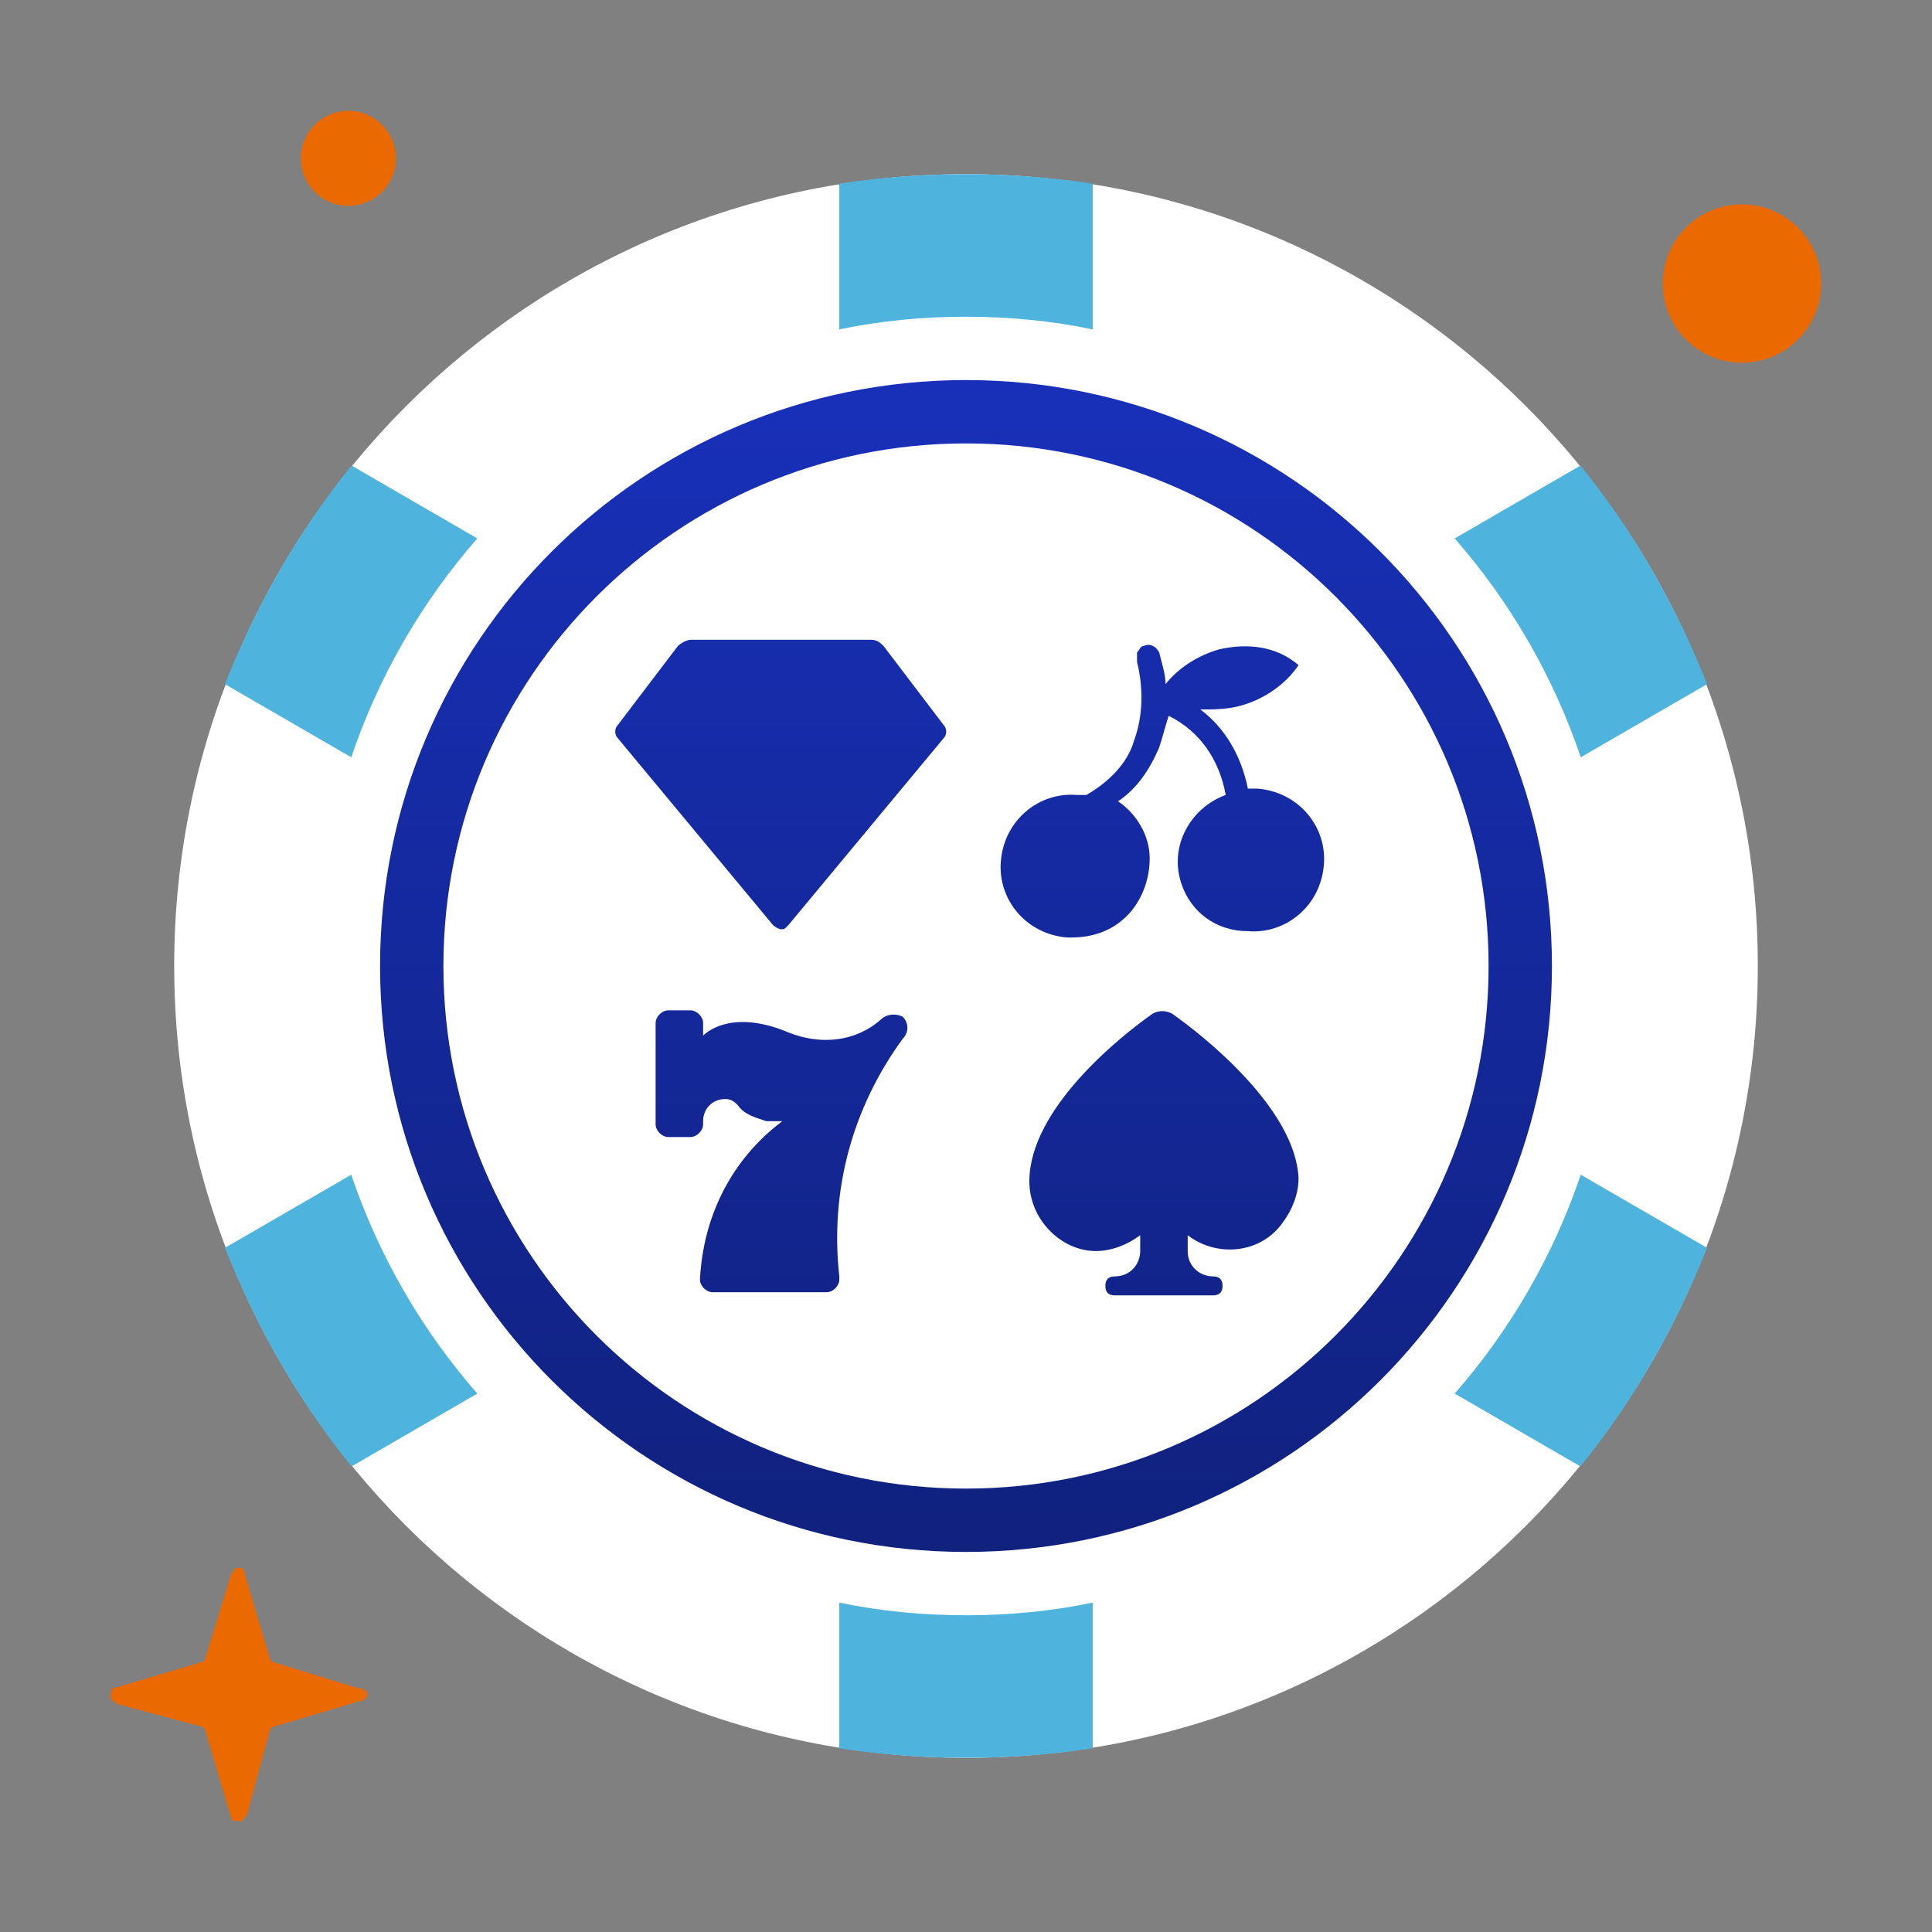 <svg width="61" height="61" viewBox="0 0 61 61" fill="none" xmlns="http://www.w3.org/2000/svg">
<rect x="0" y="0" width="61" height="61" fill="#808080" stroke="none"/>
<path d="M30.5 55.5C44.307 55.5 55.5 44.307 55.5 30.5C55.5 16.693 44.307 5.5 30.5 5.5C16.693 5.5 5.5 16.693 5.5 30.5C5.5 44.307 16.693 55.5 30.5 55.5Z" fill="white"/>
<path fill-rule="evenodd" clip-rule="evenodd" d="M11.3 53.3L8.7 52.5C8.6 52.5 8.5 52.4 8.5 52.3L7.7 49.6C7.7 49.5 7.6 49.5 7.5 49.5C7.4 49.5 7.4 49.6 7.3 49.7L6.5 52.3C6.5 52.4 6.4 52.5 6.3 52.5L3.6 53.3C3.5 53.3 3.5 53.4 3.5 53.6C3.5 53.7 3.6 53.7 3.7 53.8L6.3 54.5C6.4 54.5 6.5 54.6 6.5 54.7L7.3 57.4C7.3 57.5 7.4 57.5 7.6 57.5C7.7 57.5 7.7 57.4 7.8 57.3L8.5 54.7C8.5 54.6 8.6 54.5 8.7 54.5L11.4 53.7C11.5 53.7 11.6 53.6 11.6 53.5C11.6 53.4 11.5 53.3 11.3 53.3ZM11 6.5C11.828 6.5 12.5 5.828 12.5 5C12.5 4.172 11.828 3.5 11 3.5C10.172 3.5 9.5 4.172 9.5 5C9.5 5.828 10.172 6.5 11 6.5ZM55 11.453C56.381 11.453 57.5 10.334 57.5 8.953C57.5 7.572 56.381 6.453 55 6.453C53.619 6.453 52.5 7.572 52.5 8.953C52.5 10.334 53.619 11.453 55 11.453Z" fill="#EA6900"/>
<path fill-rule="evenodd" clip-rule="evenodd" d="M30.5 12C40.72 12 49 20.28 49 30.5C49 40.72 40.72 49 30.5 49C20.28 49 12 40.72 12 30.5C12 20.28 20.28 12 30.5 12ZM30.5 14C21.39 14 14 21.39 14 30.5C14 39.61 21.39 47 30.5 47C39.61 47 47 39.61 47 30.5C47 21.39 39.61 14 30.5 14ZM36.4 32C36.6 31.9 36.8 31.9 37 32C38 32.7 40.9 35 41 37.2C41 37.7 40.8 38.2 40.5 38.6C39.8 39.6 38.4 39.7 37.5 39V39.5C37.5 40 37.9 40.3 38.3 40.3C38.5 40.3 38.6 40.4 38.6 40.6C38.6 40.8 38.5 40.9 38.3 40.9H35.2C35 40.9 34.9 40.8 34.9 40.6C34.9 40.4 35 40.3 35.2 40.3C35.7 40.3 36 39.9 36 39.5V39C35.6 39.3 35.1 39.5 34.6 39.5C33.5 39.5 32.5 38.5 32.5 37.3C32.5 35 35.4 32.7 36.4 32ZM21.8 31.9C22 31.9 22.2 32.1 22.2 32.3V32.7C22.2 32.7 22.201 32.699 22.204 32.696L22.224 32.676C22.371 32.537 23.19 31.88 24.9 32.6C25.9 33 27 32.9 27.8 32.2C28 32 28.3 32 28.5 32.1C28.7 32.3 28.7 32.6 28.5 32.8C26.9 35 26.2 37.6 26.5 40.3V40.4C26.5 40.6 26.3 40.8 26.1 40.8H22.5C22.3 40.8 22.1 40.6 22.1 40.4C22.2 38.4 23.1 36.6 24.7 35.4H24.2C23.9 35.3 23.5 35.2 23.3 34.9C23.2 34.8 23.1 34.7 22.9 34.7C22.5 34.7 22.2 35 22.2 35.4V35.5C22.2 35.7 22 35.9 21.8 35.9H21.1C20.9 35.9 20.7 35.7 20.7 35.5V32.3C20.7 32.1 20.9 31.9 21.1 31.9H21.8ZM36.1 20.4C36.3 20.3 36.5 20.4 36.6 20.6C36.7 21 36.8 21.3 36.8 21.6C37.2 21.1 37.8 20.7 38.5 20.5C39.4 20.3 40.3 20.4 41 21C40.6 21.6 39.9 22.1 39.1 22.3C38.7 22.4 38.3 22.4 37.9 22.4C38.7 23 39.2 23.9 39.4 24.9H39.7C41 25 41.9 26.1 41.8 27.3C41.7 28.6 40.6 29.5 39.4 29.4C38.4 29.4 37.6 28.8 37.3 27.9C36.9 26.7 37.6 25.5 38.7 25.1C38.5 24 37.9 23.1 36.9 22.6C36.8 22.9 36.7 23.3 36.6 23.6C36.3 24.3 35.9 24.9 35.3 25.3C35.9 25.7 36.3 26.4 36.3 27.1C36.3 28.3 35.495 29.6 33.832 29.6H33.7C32.4 29.5 31.5 28.4 31.6 27.2C31.7 25.9 32.8 25 34 25.1H34.3C35 24.7 35.6 24.1 35.8 23.4C36.1 22.6 36.1 21.7 35.9 20.9V20.6C36 20.5 36 20.4 36.1 20.4ZM27.5 20.2C27.7 20.2 27.8 20.3 27.9 20.4L29.8 22.9C29.9 23 29.9 23.2 29.8 23.3L24.9 29.2C24.89 29.21 24.881 29.219 24.873 29.227L24.822 29.278C24.818 29.282 24.815 29.285 24.812 29.288L24.8 29.3L24.773 29.321C24.667 29.383 24.492 29.292 24.4 29.2L19.5 23.3C19.4 23.2 19.4 23 19.5 22.9L21.4 20.4C21.5 20.3 21.7 20.2 21.8 20.2H27.5Z" fill="url(#paint0_linear_88_2949)"/>
<path fill-rule="evenodd" clip-rule="evenodd" d="M26.5 5.8V10.4C27.79 10.13 29.13 10 30.5 10C31.87 10 33.21 10.13 34.5 10.4V5.8C31.9 5.4 29.1 5.4 26.5 5.8ZM53.9 21.6C52.9 19.1 51.6 16.8 49.9 14.7L45.93 17C47.68 19 49.04 21.34 49.91 23.91L53.9 21.6ZM45.93 44L49.9 46.3C51.6 44.2 52.9 41.9 53.9 39.4L49.91 37.09C49.04 39.66 47.68 42 45.93 44ZM26.5 50.6V55.2C29.1 55.6 31.9 55.6 34.5 55.2V50.6C33.21 50.87 31.87 51 30.5 51C29.13 51 27.79 50.87 26.5 50.6ZM7.1 39.4C8.1 41.9 9.4 44.2 11.1 46.3L15.07 44C13.32 42 11.96 39.66 11.09 37.09L7.1 39.4ZM7.1 21.6L11.09 23.91C11.96 21.34 13.32 19 15.07 17L11.1 14.7C9.4 16.8 8.1 19.1 7.1 21.6Z" fill="#4EB3DD"/>
<defs>
<linearGradient id="paint0_linear_88_2949" x1="30.5" y1="12" x2="30.5" y2="49" gradientUnits="userSpaceOnUse">
<stop stop-color="#1830B9"/>
<stop offset="1" stop-color="#10217E"/>
</linearGradient>
</defs>
</svg>

